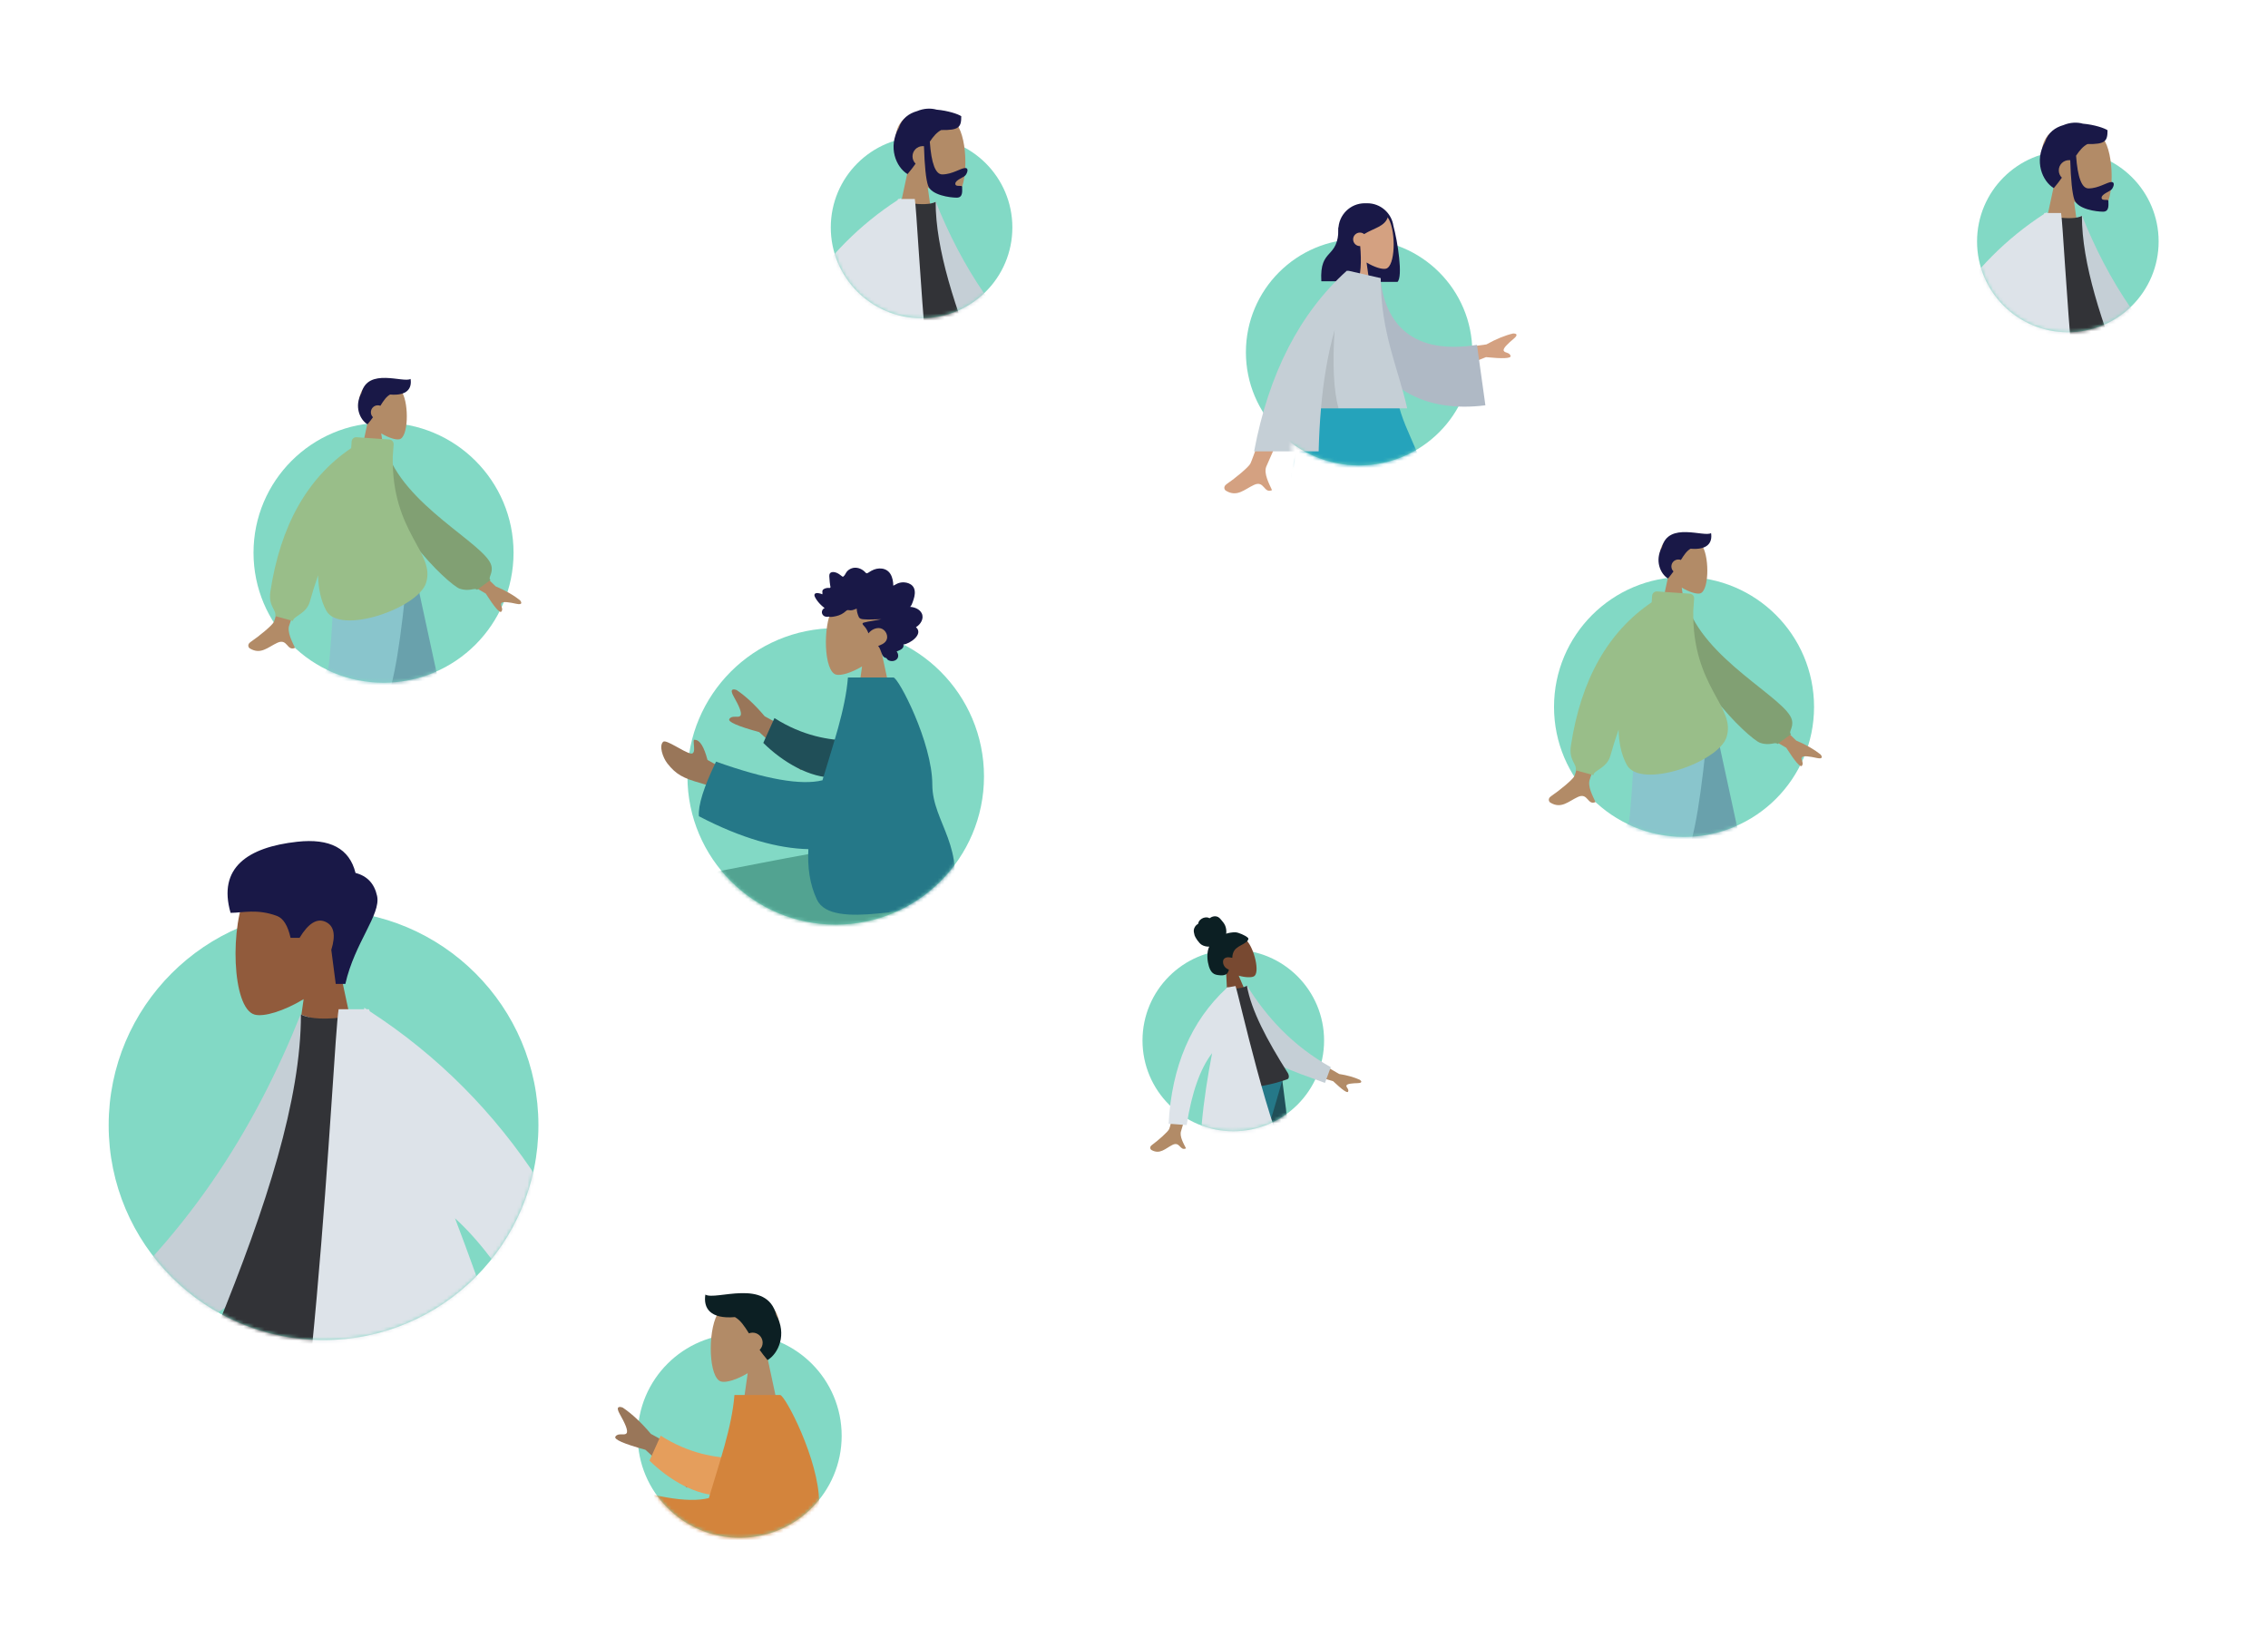 <svg width="647" height="470" viewBox="0 0 647 470" fill="none" xmlns="http://www.w3.org/2000/svg">
<g filter="url(#filter0_d_720_1158)">
<line x1="241.127" y1="213.652" x2="93.127" y2="314.652" stroke="white" stroke-width="4"/>
<line x1="241.162" y1="212.373" x2="353.162" y2="292.373" stroke="white" stroke-width="4"/>
<line x1="263.596" y1="53.091" x2="388.596" y2="92.091" stroke="white" stroke-width="4"/>
<line x1="264.975" y1="55.315" x2="239.975" y2="212.315" stroke="white" stroke-width="4"/>
<line x1="109.856" y1="148.192" x2="240.856" y2="210.192" stroke="white" stroke-width="4"/>
<line x1="482.218" y1="196.587" x2="353.218" y2="295.587" stroke="white" stroke-width="4"/>
<line x1="389.272" y1="91.543" x2="241.272" y2="213.543" stroke="white" stroke-width="4"/>
<line x1="389.497" y1="88.674" x2="482.497" y2="193.674" stroke="white" stroke-width="4"/>
<line x1="479.488" y1="186.691" x2="589.488" y2="59.691" stroke="white" stroke-width="4"/>
<line x1="94.226" y1="311.42" x2="210.226" y2="401.42" stroke="white" stroke-width="4"/>
<path d="M240.106 401.717C240.106 417.788 227.078 430.817 211.007 430.817C194.936 430.817 181.907 417.788 181.907 401.717C181.907 385.646 194.936 372.618 211.007 372.618C227.078 372.618 240.106 385.646 240.106 401.717Z" fill="#82D9C5"/>
<mask id="mask0_720_1158" style="mask-type:alpha" maskUnits="userSpaceOnUse" x="163" y="358" width="78" height="73">
<path d="M240.106 401.719C240.106 417.79 227.078 430.818 211.007 430.818C198.556 430.818 187.931 422.998 183.777 412.002C182.569 408.805 163 399.123 163 395.502C163 391.215 182.835 393.36 184.5 389.695C185.853 386.718 187.692 384.009 189.916 381.67C195.218 376.095 181.907 358.001 211.007 358C240.106 358 226.796 376.095 232.097 381.67C237.06 386.889 240.106 393.948 240.106 401.719Z" fill="#FFDDAB"/>
</mask>
<g mask="url(#mask0_720_1158)">
<path fill-rule="evenodd" clip-rule="evenodd" d="M218.872 379.191C221.072 376.611 222.562 373.449 222.313 369.905C221.596 359.696 207.371 361.942 204.604 367.094C201.838 372.247 202.166 385.318 205.742 386.239C207.168 386.606 210.206 385.707 213.298 383.845L211.358 397.563H222.817L218.872 379.191Z" fill="#B28B67"/>
<path fill-rule="evenodd" clip-rule="evenodd" d="M209.658 367.842C211.214 368.711 212.32 370.34 213.653 372.476C213.977 372.348 214.33 372.278 214.7 372.278C216.282 372.278 217.565 373.56 217.565 375.141C217.565 375.943 217.234 376.669 216.702 377.188C217.365 378.123 218.108 379.1 218.959 380.108C222.136 378.203 224.499 372.653 221.465 367.295C218.856 356.562 204.067 363.224 201.222 361.414C200.6 365.309 202.606 368.449 209.658 367.842Z" fill="#0C1F23"/>
<path fill-rule="evenodd" clip-rule="evenodd" d="M201.966 410.078L185.682 401.168C182.974 397.955 180.306 395.46 177.678 393.682C176.875 393.347 175.471 393.144 176.784 395.473C178.097 397.802 179.374 400.311 178.705 401.029C178.036 401.746 176.367 400.744 175.569 401.936C175.037 402.731 177.888 403.987 184.121 405.703L195.952 416.527L201.966 410.078ZM176.463 417.597L169.31 413.671C168.306 409.855 167.107 407.935 165.711 407.911C164.639 407.413 166.506 412.234 164.473 411.816C162.441 411.398 157.48 407.712 156.625 408.46C155.36 409.567 156.488 412.968 157.816 414.659C160.3 417.821 162.356 418.902 167.437 420.317C170.094 421.058 172.967 422.541 176.055 424.768L176.463 417.597Z" fill="#997659"/>
<path fill-rule="evenodd" clip-rule="evenodd" d="M209.896 408.093C204.192 408.033 196.587 406.83 188.471 401.683L185.284 408.784C190.882 414.335 198.753 418.895 205.635 418.702C211.059 418.55 213.831 411.995 209.896 408.093Z" fill="#E59E5C"/>
<path fill-rule="evenodd" clip-rule="evenodd" d="M202.216 419.482C196.161 420.99 186.007 419.211 171.755 414.144C168.219 421.451 166.585 426.661 166.852 429.773C179.078 436.154 189.558 438.999 198.191 439.187C197.917 444.306 198.541 449.176 200.635 453.626C204.942 462.775 230.157 454.302 238.636 455.97C243.945 438.742 233.679 431.74 233.671 420.717C233.662 408.645 223.96 390.064 222.533 390.064H209.516C208.798 399.283 205.183 409.444 202.216 419.482Z" fill="#D3843C"/>
</g>
<path d="M153.6 313.094C153.6 346.949 126.155 374.394 92.3 374.394C58.445 374.394 31 346.949 31 313.094C31 279.239 58.445 251.794 92.3 251.794C126.155 251.794 153.6 279.239 153.6 313.094Z" fill="#82D9C5"/>
<mask id="mask1_720_1158" style="mask-type:alpha" maskUnits="userSpaceOnUse" x="31" y="221" width="123" height="154">
<path d="M153.6 313.097C153.6 346.952 126.155 374.397 92.3 374.397C58.445 374.397 31 346.952 31 313.097C31 296.727 37.416 281.856 47.872 270.861C59.039 259.118 31 221.001 92.3 221C153.6 220.999 125.561 259.118 136.728 270.861C147.184 281.856 153.6 296.727 153.6 313.097Z" fill="#FFDDAB"/>
</mask>
<g mask="url(#mask1_720_1158)">
<path fill-rule="evenodd" clip-rule="evenodd" d="M96.895 268.53C100.952 263.768 103.698 257.932 103.239 251.392C101.917 232.55 75.688 236.695 70.586 246.205C65.484 255.715 66.09 279.837 72.684 281.537C75.314 282.215 80.915 280.555 86.617 277.118L83.038 302.436H104.169L96.895 268.53Z" fill="#915B3C"/>
<path fill-rule="evenodd" clip-rule="evenodd" d="M98.518 272.771C101.17 260.973 108.726 252.93 107.572 247.656C106.803 244.14 104.752 241.954 101.421 241.097C99.698 234.127 94.141 231.162 84.75 232.203C70.664 233.764 62.066 239.614 65.779 252.486C69.192 252.486 73.312 251.252 79.01 253.367C80.817 254.038 82.111 256.119 82.889 259.609H85.463C87.962 255.467 90.426 253.944 92.855 255.042C95.284 256.14 95.836 258.807 94.511 263.043L95.779 272.771H98.518Z" fill="#191847"/>
<path fill-rule="evenodd" clip-rule="evenodd" d="M40.241 358.018L13.663 380.55C6.208 383.132 0.038 386.126 -4.847 389.535C-5.974 390.716 -7.275 393.04 -2.307 392.307C2.661 391.574 7.919 391.026 8.727 392.681C9.535 394.336 6.655 396.585 8.209 398.786C9.245 400.253 13.364 396.104 20.566 386.339L47.505 372.894L40.241 358.018ZM160.591 348.267L144.997 350.532C161.736 386.85 170.71 406.057 171.919 408.154C174.639 412.87 171.44 421.085 170.19 425.433C176.51 427.258 174.491 417.493 182.483 419.929C189.777 422.152 195.797 427.192 203.021 421.199C203.909 420.462 204.657 418.053 201.834 416.649C194.801 413.152 184.474 406.753 182.869 404.394C180.68 401.178 173.254 382.469 160.591 348.267Z" fill="#B28B67"/>
<path fill-rule="evenodd" clip-rule="evenodd" d="M95.413 284.696L85.751 281.5C72.643 314.244 53.094 345.926 20.432 372.686L28.509 386.621C57.214 369.711 84.387 356.576 95.413 331.203C99.114 322.687 95.715 294.878 95.413 284.696Z" fill="#C5CFD6"/>
<path fill-rule="evenodd" clip-rule="evenodd" d="M128.602 376.851C100.922 379.785 79.135 379.785 63.241 376.851C61.271 376.487 60.961 373.19 61.874 370.952C76.095 336.107 85.847 305.703 85.847 281.5C88.456 282.816 93.023 283.013 99.547 282.092C117.08 307.033 125.14 335.651 128.602 376.851Z" fill="#323337"/>
<path fill-rule="evenodd" clip-rule="evenodd" d="M103.906 280.001H96.599C94.898 290.007 89.531 425.506 72.966 469.831H162.6C160.657 429.226 145.328 380.449 129.8 339.632C143.53 352.197 155.498 373.488 165.702 403.504L182.492 399.194C170.008 345.402 144.342 305.864 105.493 280.581C105.409 280.387 105.325 280.193 105.242 280.001H104.596C104.358 279.848 104.119 279.696 103.88 279.544L103.906 280.001Z" fill="#DDE3E9"/>
</g>
<path d="M280.708 213.549C280.708 236.911 261.77 255.849 238.408 255.849C215.047 255.849 196.108 236.911 196.108 213.549C196.108 190.188 215.047 171.249 238.408 171.249C261.77 171.249 280.708 190.188 280.708 213.549Z" fill="#82D9C5"/>
<mask id="mask2_720_1158" style="mask-type:alpha" maskUnits="userSpaceOnUse" x="183" y="150" width="98" height="106">
<path d="M280.708 213.551C280.708 236.913 261.77 255.851 238.408 255.851C217.413 255.851 199.991 240.556 196.676 220.5C196.303 218.239 188.502 215.918 188.502 213.551C188.502 212.185 182.875 204.833 183.002 203.5C183.281 200.569 197.156 203.726 198.001 201C199.951 194.715 203.327 189.058 207.751 184.407C215.457 176.303 196.108 150.001 238.408 150C280.708 149.999 261.36 176.303 269.066 184.407C276.281 191.994 280.708 202.255 280.708 213.551Z" fill="#FFDDAB"/>
</mask>
<g mask="url(#mask2_720_1158)">
<path fill-rule="evenodd" clip-rule="evenodd" d="M251.376 177.602C253.53 175.074 254.988 171.975 254.744 168.503C254.042 158.499 240.117 160.7 237.408 165.749C234.699 170.798 235.021 183.605 238.522 184.508C239.918 184.868 242.892 183.986 245.919 182.162L244.019 195.604H255.238L251.376 177.602Z" fill="#B28B67"/>
<path fill-rule="evenodd" clip-rule="evenodd" d="M259.636 165.173C259.998 164.814 260.196 164.301 260.367 163.815C260.544 163.309 260.717 162.798 260.835 162.272C261.07 161.221 261.072 160.012 260.322 159.195C259.721 158.54 258.818 158.247 257.985 158.183C257.43 158.14 256.86 158.218 256.328 158.393C255.8 158.567 255.345 158.912 254.834 159.127C254.814 157.994 254.62 156.808 254.045 155.841C253.492 154.91 252.61 154.388 251.606 154.249C250.575 154.108 249.557 154.349 248.634 154.848C248.403 154.973 248.174 155.104 247.955 155.252C247.772 155.376 247.581 155.526 247.366 155.576C247.126 155.632 247.007 155.494 246.851 155.319C246.668 155.114 246.462 154.933 246.244 154.773C245.281 154.064 244.016 153.773 242.899 154.198C242.385 154.393 241.885 154.725 241.536 155.183C241.225 155.591 241.003 156.239 240.573 156.523C240.391 156.644 240.262 156.484 240.096 156.366C239.847 156.188 239.61 155.992 239.357 155.819C239.003 155.577 238.62 155.395 238.209 155.3C237.607 155.161 236.776 155.194 236.604 155.981C236.54 156.277 236.589 156.593 236.61 156.891C236.639 157.301 236.669 157.71 236.704 158.119C236.731 158.429 236.765 158.729 236.824 159.033C236.855 159.196 236.953 159.498 236.883 159.661C236.796 159.864 236.395 159.749 236.223 159.756C235.884 159.77 235.543 159.829 235.23 159.974C234.987 160.087 234.732 160.252 234.629 160.53C234.566 160.701 234.583 160.877 234.613 161.053C234.648 161.264 234.607 161.376 234.581 161.589C234.125 161.365 232.548 160.867 232.349 161.683C232.283 161.954 232.434 162.261 232.548 162.49C232.75 162.892 233.014 163.26 233.284 163.61C233.847 164.341 234.519 164.971 235.242 165.51C234.395 165.887 234.174 166.998 234.907 167.66C235.231 167.952 235.667 168.017 236.076 167.999C236.225 167.992 236.441 167.934 236.558 167.961C236.622 167.975 236.69 168.028 236.777 168.034C237.354 168.074 238.005 167.935 238.569 167.807C239.573 167.579 240.524 167.103 241.301 166.378C241.5 166.192 241.664 166.085 241.933 166.088C242.168 166.09 242.398 166.155 242.633 166.161C243.254 166.176 243.814 165.873 244.391 165.671C244.426 166.45 244.648 167.308 244.967 168.009C245.227 168.581 245.769 168.664 246.303 168.714C248.008 168.874 249.72 168.695 251.427 168.698C249.774 169.071 248.066 169.225 246.428 169.665C245.687 169.864 246.253 170.363 246.569 170.709C247.091 171.279 247.478 171.985 247.747 172.728C248.556 171.674 249.985 170.98 251.252 171.304C252.651 171.661 253.636 173.553 252.741 174.914C252.222 175.703 251.284 176.008 250.503 176.348C251.112 176.981 251.26 177.916 251.626 178.703C251.807 179.092 252.061 179.531 252.465 179.666C252.614 179.716 252.79 179.721 252.908 179.842C253.054 179.993 253.089 180.162 253.275 180.292C254.02 180.81 255.183 180.77 255.844 180.094C256.441 179.483 256.285 178.516 255.787 177.896C256.58 177.566 258.026 177.14 257.711 175.904C259.431 175.789 263.606 173 261.298 170.962C262.565 170.246 263.728 168.497 262.915 166.954C262.288 165.767 260.831 165.236 259.636 165.173Z" fill="#191847"/>
<path fill-rule="evenodd" clip-rule="evenodd" d="M275.515 254.036H239.402L234.67 312H288.428L275.515 254.036Z" fill="#C5CFD6"/>
<path fill-rule="evenodd" clip-rule="evenodd" d="M275.515 254.036H264.408L257.761 312H288.428L275.515 254.036Z" fill="black" fill-opacity="0.1"/>
<path fill-rule="evenodd" clip-rule="evenodd" d="M198.231 244.105C194.38 241.793 187.92 244.763 187.925 248.07C187.938 257.964 196.967 304.591 197.438 307.539C197.91 310.487 202.96 311.265 203.254 307.549C203.722 301.635 204.591 281.163 203.721 271.688C203.362 267.777 202.976 264.052 202.595 260.728C207.333 269.284 214.66 281.534 224.576 297.478L229.96 295.018C225.732 281.09 222.266 271.257 219.561 265.519C214.928 255.695 210.585 247.282 208.756 244.318C205.881 239.656 200.875 241.283 198.231 244.105Z" fill="#B28B67"/>
<path fill-rule="evenodd" clip-rule="evenodd" d="M229.575 287.283L211.098 243.512C206.671 236.391 194.261 244.961 195.77 249.091C199.197 258.467 216.627 288.821 217.648 291.614L229.575 287.283Z" fill="#1F28CF"/>
<path fill-rule="evenodd" clip-rule="evenodd" d="M186.63 251.433C186.63 263.852 192.527 292.82 192.531 295.555L205.221 295.565C203.363 269.717 202.705 256.653 203.245 256.375C204.055 255.957 236.458 259.61 246.176 259.61C260.19 259.61 265.987 250.773 266.457 234.402H238.697C233.045 235.007 203.562 240.954 192.612 242.998C187.925 243.873 186.63 248.012 186.63 251.433Z" fill="#52A391"/>
<path fill-rule="evenodd" clip-rule="evenodd" d="M234.372 205.28L218.147 196.393C215.449 193.189 212.79 190.701 210.171 188.928C209.371 188.594 207.972 188.392 209.281 190.715C210.589 193.037 211.861 195.539 211.195 196.255C210.528 196.971 208.865 195.971 208.07 197.16C207.54 197.953 210.38 199.205 216.591 200.916L228.38 211.711L234.372 205.28ZM208.96 212.778L201.833 208.863C200.833 205.057 199.638 203.143 198.247 203.119C197.179 202.622 199.039 207.43 197.014 207.013C194.988 206.596 190.045 202.92 189.193 203.666C187.933 204.77 189.057 208.161 190.381 209.848C192.855 213.001 194.904 214.079 199.967 215.491C202.615 216.229 205.477 217.709 208.554 219.93L208.96 212.778Z" fill="#997659"/>
<path fill-rule="evenodd" clip-rule="evenodd" d="M242.274 203.3C236.591 203.24 229.012 202.04 220.926 196.907L217.75 203.989C223.328 209.525 231.171 214.073 238.028 213.88C243.433 213.728 246.195 207.191 242.274 203.3Z" fill="#204F58"/>
<path fill-rule="evenodd" clip-rule="evenodd" d="M234.622 214.658C228.588 216.162 218.471 214.388 204.269 209.334C200.746 216.622 199.118 221.818 199.384 224.921C211.567 231.285 222.009 234.122 230.611 234.31C230.338 239.414 230.959 244.271 233.046 248.709C237.337 257.833 262.463 249.383 270.911 251.047C276.201 233.865 265.972 226.883 265.964 215.89C265.955 203.85 256.288 185.32 254.866 185.32H241.895C241.18 194.514 237.578 204.647 234.622 214.658Z" fill="#257888"/>
</g>
<path d="M146.501 149.722C146.501 170.206 129.895 186.812 109.411 186.812C88.927 186.812 72.321 170.206 72.321 149.722C72.321 129.238 88.927 112.632 109.411 112.632C129.895 112.632 146.501 129.238 146.501 149.722Z" fill="#82D9C5"/>
<mask id="mask3_720_1158" style="mask-type:alpha" maskUnits="userSpaceOnUse" x="68" y="94" width="84" height="93">
<path d="M146.501 149.724C146.501 152.214 146.255 154.647 145.787 157C145.376 159.067 151.954 165.072 151.215 167C150.436 169.031 142.323 166.977 141.215 168.818C134.727 179.601 122.911 186.814 109.411 186.814C101.122 186.814 93.468 184.095 87.293 179.5C84.774 177.626 70.184 181.94 68.215 179.5C66.366 177.209 77.101 168.193 75.834 165.5C73.58 160.713 72.321 155.365 72.321 149.724C72.321 139.819 76.203 130.821 82.529 124.169C89.286 117.063 72.321 94.001 109.411 94C146.501 93.999 129.535 117.063 136.293 124.169C142.618 130.821 146.501 139.819 146.501 149.724Z" fill="#FFDDAB"/>
</mask>
<g mask="url(#mask3_720_1158)">
<path fill-rule="evenodd" clip-rule="evenodd" d="M104.896 112.447C103.372 110.658 102.341 108.465 102.513 106.008C103.01 98.93 112.863 100.487 114.78 104.06C116.697 107.632 116.469 116.695 113.992 117.333C113.004 117.588 110.899 116.964 108.757 115.673L110.102 125.185H102.163L104.896 112.447Z" fill="#B28B67"/>
<path fill-rule="evenodd" clip-rule="evenodd" d="M111.279 104.578C110.202 105.18 109.435 106.309 108.512 107.791C108.287 107.702 108.043 107.654 107.786 107.654C106.69 107.654 105.802 108.542 105.802 109.638C105.802 110.195 106.031 110.698 106.4 111.058C105.94 111.706 105.426 112.383 104.836 113.082C102.635 111.762 100.999 107.914 103.1 104.199C104.908 96.757 115.152 101.376 117.123 100.121C117.554 102.821 116.164 104.999 111.279 104.578Z" fill="#191847"/>
<path fill-rule="evenodd" clip-rule="evenodd" d="M101.844 153.9L118.078 194.991L128.967 229.729H133.267L116.62 153.9L101.844 153.9Z" fill="#997659"/>
<path fill-rule="evenodd" clip-rule="evenodd" d="M98.575 153.9C98.402 168.34 95.88 187.78 95.478 188.68C95.209 189.28 85.939 196.911 67.667 211.573L70.629 214.742C92.188 202.171 103.466 195.048 104.464 193.371C105.96 190.856 110.832 167.714 114.744 153.9H98.575Z" fill="#B28B67"/>
<path fill-rule="evenodd" clip-rule="evenodd" d="M112.759 226.151L133.202 223.933L118.051 153.9H99.741L112.759 226.151Z" fill="#69A1AC"/>
<path fill-rule="evenodd" clip-rule="evenodd" d="M71.896 206.46L85.305 222.332C99.429 206.906 107.663 196.841 110.008 192.136C112.353 187.431 114.46 174.686 116.331 153.9H95.717C94.695 172.187 94.006 181.755 93.651 182.606C93.295 183.457 86.043 191.408 71.896 206.46Z" fill="#89C5CC"/>
<path fill-rule="evenodd" clip-rule="evenodd" d="M131.687 149.902L141.408 159.324C144.237 160.523 146.554 161.846 148.361 163.295C148.767 163.782 149.209 164.715 147.298 164.297C145.386 163.88 143.357 163.526 142.997 164.144C142.638 164.761 143.697 165.708 143.033 166.516C142.59 167.055 141.102 165.341 138.567 161.374L128.458 155.453L131.687 149.902ZM84.152 141.375L91.666 141.403C85.943 159.825 82.905 169.471 82.552 170.34C81.758 172.295 83.438 175.273 84.157 176.873C81.817 177.914 82.066 174.06 79.114 175.425C76.419 176.671 74.369 178.927 71.256 177.019C70.873 176.784 70.453 175.901 71.467 175.21C73.992 173.49 77.63 170.48 78.122 169.489C78.792 168.137 80.802 158.766 84.152 141.375Z" fill="#B28B67"/>
<path fill-rule="evenodd" clip-rule="evenodd" d="M107.049 120.196L110.016 119.69C114.691 136.107 138.708 147.298 140.182 153.435C140.723 155.686 139.093 156.824 139.935 157.509L136.078 160.314C135.425 159.557 134.031 160.942 131.12 159.973C128.21 159.005 107.049 139.635 107.049 120.196Z" fill="#81A073"/>
<path fill-rule="evenodd" clip-rule="evenodd" d="M112.04 122.378C111.698 144.114 124.344 149.658 121.528 158.377C119.202 165.577 96.937 173.318 93.084 166.26C91.525 163.403 90.817 159.947 90.737 156.191C89.752 159.077 88.973 161.562 88.4 163.645C87.412 167.238 83.581 167.809 83.581 169.194L78.533 167.809C78.876 165.929 76.496 165.013 77.134 160.811C79.993 141.985 87.674 128.338 100.177 119.871L100.309 117.993C100.362 117.265 100.993 116.715 101.722 116.765L111.064 117.414C111.793 117.463 112.342 118.095 112.292 118.824C112.292 118.824 112.292 118.825 112.291 118.825L112.04 122.378Z" fill="#99BE89"/>
</g>
<path d="M377.727 288.912C377.727 303.216 366.13 314.812 351.826 314.812C337.521 314.812 325.925 303.216 325.925 288.912C325.925 274.607 337.521 263.011 351.826 263.011C366.13 263.011 377.727 274.607 377.727 288.912Z" fill="#82D9C5"/>
<mask id="mask4_720_1158" style="mask-type:alpha" maskUnits="userSpaceOnUse" x="325" y="250" width="69" height="77">
<path d="M377.727 288.913C377.727 292.11 394.379 301.172 393.319 304C392.364 306.548 373.788 302.906 372.126 305C367.382 310.979 360.052 314.814 351.826 314.814C348.086 314.814 344.53 314.021 341.319 312.594C339.343 311.716 343.819 327 325.925 327C321.819 319.5 332.785 306.587 331.525 305C328.019 300.581 325.925 294.992 325.925 288.913C325.925 281.996 328.636 275.713 333.054 271.068C337.773 266.106 325.925 250.001 351.826 250C377.727 249.999 365.879 266.106 370.598 271.068C375.016 275.713 377.727 281.996 377.727 288.913Z" fill="#FFDDAB"/>
</mask>
<g mask="url(#mask4_720_1158)">
<path fill-rule="evenodd" clip-rule="evenodd" d="M349.748 268.751C348.214 267.704 346.976 266.249 346.607 264.346C345.544 258.864 353.421 258.025 355.62 260.347C357.819 262.669 359.493 269.604 357.723 270.598C357.017 270.995 355.275 270.952 353.368 270.411L356.34 277.364L350.25 278.994L349.748 268.751Z" fill="#784931"/>
<path fill-rule="evenodd" clip-rule="evenodd" d="M352.422 258.035C351.523 258.006 350.292 258.244 349.799 258.438C349.904 257.674 349.813 256.879 349.52 256.16C349.235 255.461 348.744 254.932 348.269 254.367C348.05 254.107 347.813 253.853 347.517 253.689C347.215 253.521 346.871 253.449 346.534 253.461C346.189 253.474 345.85 253.571 345.543 253.726C345.407 253.794 345.295 253.894 345.163 253.968C345.029 254.044 344.934 253.973 344.805 253.911C344.494 253.762 344.094 253.754 343.763 253.801C343.392 253.854 343.034 254.007 342.723 254.216C342.42 254.419 342.149 254.69 341.98 255.024C341.905 255.173 341.844 255.335 341.821 255.503C341.812 255.572 341.817 255.61 341.761 255.649C341.709 255.685 341.642 255.704 341.588 255.74C341.065 256.087 340.691 256.658 340.575 257.295C340.507 257.667 340.589 258.267 340.784 258.912C340.979 259.557 342.027 261.096 342.748 261.567C343.391 261.987 344.217 262.157 344.962 262.129C344.638 262.782 344.504 263.524 344.455 264.256C344.401 265.052 344.45 265.85 344.6 266.637C344.742 267.384 344.945 268.161 345.311 268.832C345.653 269.459 346.148 269.917 346.821 270.111C347.129 270.2 347.447 270.243 347.764 270.276C348.076 270.309 348.388 270.338 348.701 270.319C349.292 270.284 349.934 270.091 350.247 269.533C350.36 269.332 350.478 269.086 350.539 268.861C350.561 268.78 350.573 268.727 350.505 268.672C350.424 268.606 350.311 268.569 350.217 268.525C349.683 268.276 349.283 267.86 349.059 267.297C348.832 266.727 348.788 265.924 349.297 265.513C349.925 265.004 350.809 265.158 351.534 265.328C351.55 264.314 351.876 263.317 352.628 262.653C353.459 261.918 354.546 261.567 355.422 260.893C355.65 260.717 355.879 260.526 356.01 260.257C356.065 260.145 356.126 260.002 356.125 259.873C356.124 259.704 355.986 259.599 355.873 259.497C355.276 258.956 353.322 258.063 352.422 258.035Z" fill="#0C1F23"/>
<path fill-rule="evenodd" clip-rule="evenodd" d="M351.635 300.189L361.163 333.466L368.115 357.993H373.185L365.798 300.189H351.635Z" fill="#204F58"/>
<path fill-rule="evenodd" clip-rule="evenodd" d="M349.088 300.189C348.867 317.341 348.116 326.695 347.884 328.254C347.653 329.812 344.154 339.725 337.388 357.993H342.641C351.254 340.468 356.062 330.555 357.065 328.254C358.069 325.952 361.164 316.598 365.826 300.189H349.088Z" fill="#257888"/>
<path fill-rule="evenodd" clip-rule="evenodd" d="M373.054 293.257L382.029 298.468C384.354 298.837 386.322 299.393 387.934 300.136C388.326 300.423 388.828 301.035 387.33 301.078C385.832 301.121 384.258 301.233 384.106 301.758C383.954 302.284 384.917 302.792 384.574 303.516C384.345 303.999 382.92 302.999 380.299 300.517L371.687 297.981L373.054 293.257ZM337.177 296.636L341.877 296.49C338.832 307.973 337.185 314.052 336.938 314.728C336.382 316.247 337.746 318.483 338.338 319.689C336.575 320.55 336.664 317.591 334.441 318.717C332.412 319.744 330.902 321.529 328.47 320.151C328.171 319.982 327.826 319.316 328.584 318.76C330.47 317.373 333.175 314.968 333.525 314.196C334.003 313.142 335.22 307.289 337.177 296.636Z" fill="#B28B67"/>
<path fill-rule="evenodd" clip-rule="evenodd" d="M353.057 274.684L355.732 273.249C361.274 282.142 368.655 290.39 379.635 296.521L377.98 301.012C368.671 297.555 360.007 295.122 355.457 288.277C353.93 285.979 353.494 277.675 353.057 274.684Z" fill="#C5CFD6"/>
<path fill-rule="evenodd" clip-rule="evenodd" d="M348.058 303.337C356.344 302.762 362.747 301.635 367.267 299.955C367.827 299.746 367.748 298.767 367.364 298.16C361.386 288.712 356.951 280.33 355.702 273.256C355.003 273.776 353.671 274.07 351.706 274.138C347.841 282.335 346.949 291.116 348.058 303.337Z" fill="#323337"/>
<path fill-rule="evenodd" clip-rule="evenodd" d="M350.314 273.753L352.462 273.375C353.478 276.211 362.048 315.536 369.204 327.633L342.861 332.271C341.337 320.303 343.325 305.254 345.782 292.521C342.395 296.904 339.977 303.746 338.527 313.047L333.37 312.656C334.263 296.288 339.765 283.405 349.878 274.005C349.892 273.944 349.907 273.883 349.922 273.822L350.112 273.789C350.174 273.732 350.236 273.675 350.298 273.618L350.314 273.753Z" fill="#DDE3E9"/>
</g>
<path d="M420.012 92.517C420.012 110.353 405.553 124.812 387.717 124.812C369.882 124.812 355.423 110.353 355.423 92.517C355.423 74.682 369.882 60.223 387.717 60.223C405.553 60.223 420.012 74.682 420.012 92.517Z" fill="#82D9C5"/>
<mask id="mask5_720_1158" style="mask-type:alpha" maskUnits="userSpaceOnUse" x="345" y="44" width="96" height="93">
<path d="M440.021 100.5C440.021 108.509 417.096 107.856 412.269 113.5C406.346 120.425 397.544 124.814 387.717 124.814C383.402 124.814 379.284 123.967 375.521 122.431C373.015 121.409 370.666 120.08 368.521 118.492C367.677 117.867 371.521 125.5 361.521 136.5C325.021 131.5 360.655 110.605 358.843 107C356.655 102.645 355.423 97.726 355.423 92.519C355.423 83.895 358.803 76.061 364.311 70.268C370.195 64.081 355.423 44.001 387.717 44C420.012 43.999 405.24 64.081 411.123 70.268C415.205 74.561 418.118 79.975 419.354 86C419.785 88.106 436.021 68.5 440.021 100.5Z" fill="#FFDDAB"/>
</mask>
<g mask="url(#mask5_720_1158)">
<path fill-rule="evenodd" clip-rule="evenodd" d="M397.495 56.41C398.703 60.862 400.277 70.87 398.671 72.439H388.507C388.505 72.421 388.504 72.403 388.503 72.385C384.736 71.968 381.806 68.774 381.806 64.896V57.535C381.806 53.374 385.18 50 389.342 50H390.043C393.822 50 396.952 52.782 397.495 56.41Z" fill="#191847"/>
<path fill-rule="evenodd" clip-rule="evenodd" d="M385.753 63.49C384.138 61.595 383.045 59.271 383.228 56.668C383.754 49.167 394.195 50.818 396.226 54.603C398.257 58.389 398.016 67.992 395.391 68.668C394.344 68.938 392.114 68.277 389.845 66.909L391.269 76.988H382.858L385.753 63.49Z" fill="#D4A181"/>
<path fill-rule="evenodd" clip-rule="evenodd" d="M388.027 62.223C388.415 66.386 388.26 71.141 387.104 72.269H376.94C376.374 62.43 381.847 66.24 381.847 56.976C382.188 56.642 382.511 56.312 382.83 56.028L382.819 55.755C384.579 52.152 386.812 50.35 389.517 50.35C393.576 50.35 394.857 52.239 395.948 53.842C395.132 56.641 391.967 57.056 389.154 58.801C388.823 58.531 388.4 58.37 387.94 58.37C386.875 58.37 386.012 59.233 386.012 60.297C386.012 61.362 386.875 62.225 387.94 62.225C387.969 62.225 387.998 62.224 388.027 62.223Z" fill="#191847"/>
<path fill-rule="evenodd" clip-rule="evenodd" d="M369.331 140.458C377.739 142.809 384.994 143.985 391.094 143.985C397.194 143.985 402.861 142.174 408.093 138.553C399.865 136.139 393.089 134.932 387.764 134.932C382.44 134.932 376.296 136.774 369.331 140.458Z" fill="#1F28CF"/>
<path fill-rule="evenodd" clip-rule="evenodd" d="M398.373 147.375C398.292 147.253 398.223 147.121 398.169 146.977C397.045 144.005 379.043 111.941 377.25 106.079H397.517C398.881 110.536 405.018 138.506 405.882 144.087C408.607 152.889 414.218 181.398 414.934 183.373C415.688 185.45 411.448 187.615 410.318 185.06C408.52 180.996 404.237 169.751 402.33 162.884C400.542 156.447 399.086 150.656 398.373 147.375Z" fill="#BA8B72"/>
<path fill-rule="evenodd" clip-rule="evenodd" d="M381.791 151.29C373.561 153.37 343.457 157.13 341.391 157.72C339.266 158.327 337.402 153.947 340.029 152.998C344.209 151.488 355.726 147.999 362.708 146.576C368.325 145.431 373.45 144.496 376.891 143.949C376.599 134.284 375.267 111.088 376.14 106.079H394.073C393.236 110.883 386.156 145.936 384.84 149.444C384.422 150.697 383.176 151.251 381.791 151.29Z" fill="#D4A181"/>
<path fill-rule="evenodd" clip-rule="evenodd" d="M376.198 106.079C384.101 103.818 391.578 103.818 398.63 106.079C401.083 117.272 407.045 121.715 408.093 138.877C396.176 144.798 381.456 134.654 369.188 140.429C365.683 132.352 370.59 112.901 376.198 106.079Z" fill="#25A3BB"/>
<path fill-rule="evenodd" clip-rule="evenodd" d="M410.196 92.168L424.034 90.28C426.803 88.741 429.349 87.698 431.674 87.153C432.329 87.134 433.369 87.372 431.819 88.665C430.268 89.957 428.695 91.387 428.971 92.077C429.247 92.767 430.689 92.51 430.928 93.571C431.088 94.279 428.747 94.394 423.907 93.916L412.679 98.368L410.196 92.168ZM366.724 95.371L374.399 95.4C365.983 114.338 361.595 124.254 361.235 125.147C360.424 127.157 362.14 130.218 362.874 131.863C360.484 132.933 360.738 128.972 357.723 130.375C354.971 131.655 352.877 133.975 349.697 132.013C349.306 131.772 348.878 130.864 349.913 130.154C352.492 128.386 356.208 125.291 356.71 124.272C357.395 122.883 360.733 113.249 366.724 95.371Z" fill="#D4A181"/>
<path fill-rule="evenodd" clip-rule="evenodd" d="M387.747 71.029L393.756 71.43C395.236 84.819 403.297 93.276 421.345 90.413L423.743 107.655C406.874 109.836 392.08 103.082 389.048 84.796C388.263 80.063 387.643 75.136 387.747 71.029Z" fill="#AFB9C5"/>
<path fill-rule="evenodd" clip-rule="evenodd" d="M384.782 69.283L393.887 71.368C393.887 87.028 398.875 97.019 401.434 108.532H376.844C376.498 112.51 376.285 116.6 376.174 120.799H357.763C361.935 98.6 370.741 81.427 384.181 69.277H384.777L384.782 69.283Z" fill="#C5CFD6"/>
<path fill-rule="evenodd" clip-rule="evenodd" d="M380.724 86.192C380.09 95.95 380.463 103.396 381.842 108.532H376.844C377.531 100.651 378.741 93.204 380.724 86.192Z" fill="black" fill-opacity="0.1"/>
</g>
<path d="M288.801 56.912C288.801 71.216 277.205 82.812 262.901 82.812C248.596 82.812 237 71.216 237 56.912C237 42.607 248.596 31.011 262.901 31.011C277.205 31.011 288.801 42.607 288.801 56.912Z" fill="#82D9C5"/>
<mask id="mask6_720_1158" style="mask-type:alpha" maskUnits="userSpaceOnUse" x="237" y="18" width="52" height="65">
<path d="M288.801 56.913C288.801 71.218 277.205 82.814 262.901 82.814C248.596 82.814 237 71.218 237 56.913C237 49.996 239.711 43.713 244.129 39.068C248.847 34.106 237 18 262.901 18C288.801 18 276.954 34.106 281.673 39.068C286.09 43.713 288.801 49.996 288.801 56.913Z" fill="#FFDDAB"/>
</mask>
<g mask="url(#mask6_720_1158)">
<path fill-rule="evenodd" clip-rule="evenodd" d="M258.983 40.748C256.74 38.116 255.223 34.89 255.476 31.276C256.207 20.861 270.704 23.152 273.525 28.409C276.345 33.665 276.01 46.998 272.365 47.938C270.911 48.312 267.815 47.395 264.664 45.495L266.642 59.489H254.962L258.983 40.748Z" fill="#B28B67"/>
<path fill-rule="evenodd" clip-rule="evenodd" d="M265.248 32.426C265.695 38.654 266.877 41.768 268.795 41.768C271.673 41.768 274.114 39.941 275.377 39.941C276.297 39.941 276.092 41.093 275.482 41.947C274.978 42.651 272.527 43.33 272.527 44.423C272.527 45.515 274.464 44.67 274.464 45.318C274.464 46.389 274.804 48.404 272.944 48.404C271.062 48.404 265.666 47.718 264.741 44.925C264.144 43.122 263.758 39.386 263.583 33.717C263.469 33.704 263.353 33.697 263.235 33.697C261.622 33.697 260.315 35.004 260.315 36.617C260.315 37.435 260.652 38.175 261.195 38.705C260.519 39.659 259.762 40.655 258.894 41.683C255.635 39.728 253.216 34.003 256.403 28.503C257.284 25.809 259.278 24.37 261.633 23.702C263.54 22.904 265.521 22.814 267.193 23.292C270.47 23.573 273.396 24.573 274.225 25.166C274.225 28.269 273.624 29.189 268.489 29.108C267.228 29.774 266.258 30.922 265.248 32.426Z" fill="#191847"/>
<path fill-rule="evenodd" clip-rule="evenodd" d="M261.627 51.378L266.968 49.612C274.213 67.71 285.018 85.222 303.071 100.013L298.607 107.715C282.741 98.369 267.721 91.109 261.627 77.084C259.581 72.377 261.46 57.006 261.627 51.378Z" fill="#C5CFD6"/>
<path fill-rule="evenodd" clip-rule="evenodd" d="M243.282 102.315C258.582 103.937 270.624 103.937 279.41 102.315C280.498 102.114 280.67 100.291 280.165 99.055C272.304 79.795 266.914 62.989 266.914 49.611C265.472 50.339 262.948 50.448 259.342 49.938C249.651 63.724 245.196 79.542 243.282 102.315Z" fill="#323337"/>
<path fill-rule="evenodd" clip-rule="evenodd" d="M256.933 48.783H260.971C261.912 54.314 264.878 129.209 274.034 153.708H224.49C225.564 131.265 234.037 104.304 242.62 81.743C235.031 88.688 228.416 100.456 222.776 117.047L213.495 114.665C220.396 84.932 234.582 63.078 256.055 49.104C256.102 48.996 256.148 48.889 256.194 48.783H256.551C256.683 48.699 256.815 48.614 256.947 48.531L256.933 48.783Z" fill="#DDE3E9"/>
</g>
<path d="M615.801 60.912C615.801 75.216 604.205 86.812 589.901 86.812C575.596 86.812 564 75.216 564 60.912C564 46.607 575.596 35.011 589.901 35.011C604.205 35.011 615.801 46.607 615.801 60.912Z" fill="#82D9C5"/>
<mask id="mask7_720_1158" style="mask-type:alpha" maskUnits="userSpaceOnUse" x="564" y="22" width="52" height="65">
<path d="M615.801 60.913C615.801 75.218 604.205 86.814 589.901 86.814C575.596 86.814 564 75.218 564 60.913C564 53.996 566.711 47.713 571.129 43.068C575.847 38.106 564 22 589.901 22C615.801 22 603.954 38.106 608.673 43.068C613.09 47.713 615.801 53.996 615.801 60.913Z" fill="#FFDDAB"/>
</mask>
<g mask="url(#mask7_720_1158)">
<path fill-rule="evenodd" clip-rule="evenodd" d="M585.983 44.748C583.74 42.116 582.223 38.89 582.476 35.276C583.207 24.861 597.705 27.152 600.525 32.409C603.345 37.665 603.01 50.998 599.365 51.938C597.911 52.312 594.815 51.395 591.664 49.495L593.642 63.489H581.962L585.983 44.748Z" fill="#B28B67"/>
<path fill-rule="evenodd" clip-rule="evenodd" d="M592.248 36.426C592.695 42.654 593.877 45.768 595.796 45.768C598.673 45.768 601.114 43.941 602.377 43.941C603.297 43.941 603.092 45.093 602.482 45.947C601.978 46.651 599.527 47.33 599.527 48.423C599.527 49.515 601.464 48.67 601.464 49.318C601.464 50.389 601.804 52.404 599.944 52.404C598.062 52.404 592.666 51.718 591.741 48.925C591.144 47.122 590.758 43.386 590.583 37.717C590.469 37.704 590.353 37.697 590.235 37.697C588.622 37.697 587.315 39.004 587.315 40.617C587.315 41.435 587.652 42.175 588.195 42.705C587.519 43.659 586.762 44.655 585.894 45.683C582.635 43.728 580.216 38.003 583.403 32.503C584.284 29.809 586.278 28.37 588.633 27.702C590.54 26.904 592.521 26.814 594.193 27.292C597.47 27.573 600.396 28.573 601.225 29.166C601.225 32.269 600.624 33.189 595.489 33.108C594.228 33.774 593.258 34.922 592.248 36.426Z" fill="#191847"/>
<path fill-rule="evenodd" clip-rule="evenodd" d="M588.627 55.378L593.968 53.612C601.213 71.71 612.018 89.222 630.071 104.013L625.607 111.715C609.741 102.369 594.721 95.109 588.627 81.084C586.581 76.377 588.46 61.006 588.627 55.378Z" fill="#C5CFD6"/>
<path fill-rule="evenodd" clip-rule="evenodd" d="M570.282 106.315C585.582 107.937 597.624 107.937 606.41 106.315C607.498 106.114 607.67 104.291 607.165 103.055C599.304 83.795 593.914 66.989 593.914 53.611C592.472 54.339 589.948 54.448 586.342 53.938C576.651 67.725 572.196 83.542 570.282 106.315Z" fill="#323337"/>
<path fill-rule="evenodd" clip-rule="evenodd" d="M583.933 52.783H587.971C588.912 58.314 591.878 133.209 601.034 157.708H551.49C552.564 135.265 561.037 108.304 569.62 85.743C562.031 92.688 555.416 104.456 549.776 121.047L540.496 118.665C547.396 88.932 561.582 67.078 583.055 53.104C583.102 52.996 583.148 52.889 583.194 52.783H583.551C583.683 52.699 583.815 52.614 583.947 52.531L583.933 52.783Z" fill="#DDE3E9"/>
</g>
<path d="M517.501 193.722C517.501 214.206 500.895 230.812 480.411 230.812C459.927 230.812 443.321 214.206 443.321 193.722C443.321 173.238 459.927 156.632 480.411 156.632C500.895 156.632 517.501 173.238 517.501 193.722Z" fill="#82D9C5"/>
<mask id="mask8_720_1158" style="mask-type:alpha" maskUnits="userSpaceOnUse" x="439" y="138" width="84" height="93">
<path d="M517.501 193.724C517.501 196.214 517.255 198.647 516.787 201C516.376 203.067 522.954 209.072 522.215 211C521.436 213.031 513.323 210.977 512.215 212.818C505.727 223.601 493.911 230.814 480.411 230.814C472.122 230.814 464.468 228.095 458.293 223.5C455.774 221.626 441.184 225.94 439.215 223.5C437.366 221.209 448.101 212.193 446.834 209.5C444.58 204.713 443.321 199.365 443.321 193.724C443.321 183.819 447.203 174.821 453.529 168.169C460.286 161.063 443.321 138.001 480.411 138C517.501 137.999 500.535 161.063 507.293 168.169C513.618 174.821 517.501 183.819 517.501 193.724Z" fill="#FFDDAB"/>
</mask>
<g mask="url(#mask8_720_1158)">
<path fill-rule="evenodd" clip-rule="evenodd" d="M475.896 156.447C474.372 154.658 473.341 152.465 473.513 150.008C474.01 142.93 483.863 144.487 485.78 148.06C487.697 151.632 487.469 160.695 484.992 161.333C484.004 161.588 481.899 160.964 479.757 159.673L481.102 169.185H473.163L475.896 156.447Z" fill="#B28B67"/>
<path fill-rule="evenodd" clip-rule="evenodd" d="M482.279 148.578C481.202 149.18 480.435 150.309 479.512 151.791C479.287 151.702 479.043 151.654 478.786 151.654C477.69 151.654 476.802 152.542 476.802 153.638C476.802 154.195 477.031 154.698 477.4 155.058C476.94 155.706 476.426 156.383 475.836 157.082C473.635 155.762 471.999 151.914 474.1 148.199C475.908 140.757 486.152 145.376 488.123 144.121C488.554 146.821 487.164 148.999 482.279 148.578Z" fill="#191847"/>
<path fill-rule="evenodd" clip-rule="evenodd" d="M472.844 197.9L489.078 238.991L499.967 273.729H504.267L487.62 197.9L472.844 197.9Z" fill="#997659"/>
<path fill-rule="evenodd" clip-rule="evenodd" d="M469.575 197.9C469.402 212.34 466.881 231.78 466.478 232.68C466.209 233.28 456.939 240.911 438.667 255.573L441.629 258.742C463.188 246.171 474.466 239.048 475.464 237.371C476.96 234.856 481.832 211.714 485.744 197.9H469.575Z" fill="#B28B67"/>
<path fill-rule="evenodd" clip-rule="evenodd" d="M483.759 270.151L504.202 267.933L489.051 197.9H470.741L483.759 270.151Z" fill="#69A1AC"/>
<path fill-rule="evenodd" clip-rule="evenodd" d="M442.896 250.46L456.305 266.332C470.429 250.906 478.663 240.841 481.008 236.136C483.353 231.431 485.46 218.686 487.331 197.9H466.717C465.695 216.187 465.006 225.755 464.651 226.606C464.295 227.457 457.043 235.408 442.896 250.46Z" fill="#89C5CC"/>
<path fill-rule="evenodd" clip-rule="evenodd" d="M502.687 193.902L512.408 203.324C515.237 204.523 517.554 205.846 519.361 207.295C519.767 207.782 520.209 208.715 518.298 208.297C516.386 207.88 514.357 207.526 513.998 208.144C513.638 208.761 514.697 209.708 514.033 210.516C513.59 211.055 512.102 209.341 509.567 205.374L499.459 199.453L502.687 193.902ZM455.152 185.375L462.666 185.403C456.943 203.825 453.905 213.471 453.552 214.34C452.758 216.295 454.438 219.273 455.157 220.873C452.817 221.914 453.066 218.06 450.114 219.425C447.419 220.671 445.369 222.927 442.256 221.019C441.873 220.784 441.453 219.901 442.467 219.21C444.992 217.49 448.63 214.48 449.122 213.489C449.792 212.137 451.802 202.766 455.152 185.375Z" fill="#B28B67"/>
<path fill-rule="evenodd" clip-rule="evenodd" d="M478.049 164.196L481.016 163.69C485.691 180.107 509.708 191.298 511.182 197.435C511.723 199.686 510.093 200.824 510.935 201.509L507.078 204.314C506.425 203.557 505.031 204.942 502.12 203.973C499.21 203.005 478.049 183.635 478.049 164.196Z" fill="#81A073"/>
<path fill-rule="evenodd" clip-rule="evenodd" d="M483.041 166.378C482.698 188.114 495.345 193.658 492.528 202.377C490.202 209.577 467.937 217.318 464.084 210.26C462.525 207.403 461.817 203.947 461.737 200.191C460.752 203.077 459.973 205.562 459.401 207.645C458.412 211.238 454.581 211.809 454.581 213.194L449.533 211.809C449.876 209.929 447.496 209.013 448.134 204.811C450.993 185.985 458.674 172.338 471.177 163.871L471.309 161.993C471.362 161.265 471.994 160.715 472.722 160.765L482.064 161.414C482.793 161.463 483.343 162.095 483.292 162.824C483.292 162.824 483.292 162.825 483.291 162.825L483.041 166.378Z" fill="#99BE89"/>
</g>
</g>
<defs>
<filter id="filter0_d_720_1158" x="0" y="-5" width="647" height="475" filterUnits="userSpaceOnUse" color-interpolation-filters="sRGB">
<feFlood flood-opacity="0" result="BackgroundImageFix"/>
<feColorMatrix in="SourceAlpha" type="matrix" values="0 0 0 0 0 0 0 0 0 0 0 0 0 0 0 0 0 0 127 0" result="hardAlpha"/>
<feOffset dy="8"/>
<feGaussianBlur stdDeviation="15.5"/>
<feComposite in2="hardAlpha" operator="out"/>
<feColorMatrix type="matrix" values="0 0 0 0 0.056 0 0 0 0 0.145 0 0 0 0 0.163 0 0 0 0.17 0"/>
<feBlend mode="normal" in2="BackgroundImageFix" result="effect1_dropShadow_720_1158"/>
<feBlend mode="normal" in="SourceGraphic" in2="effect1_dropShadow_720_1158" result="shape"/>
</filter>
</defs>
</svg>
